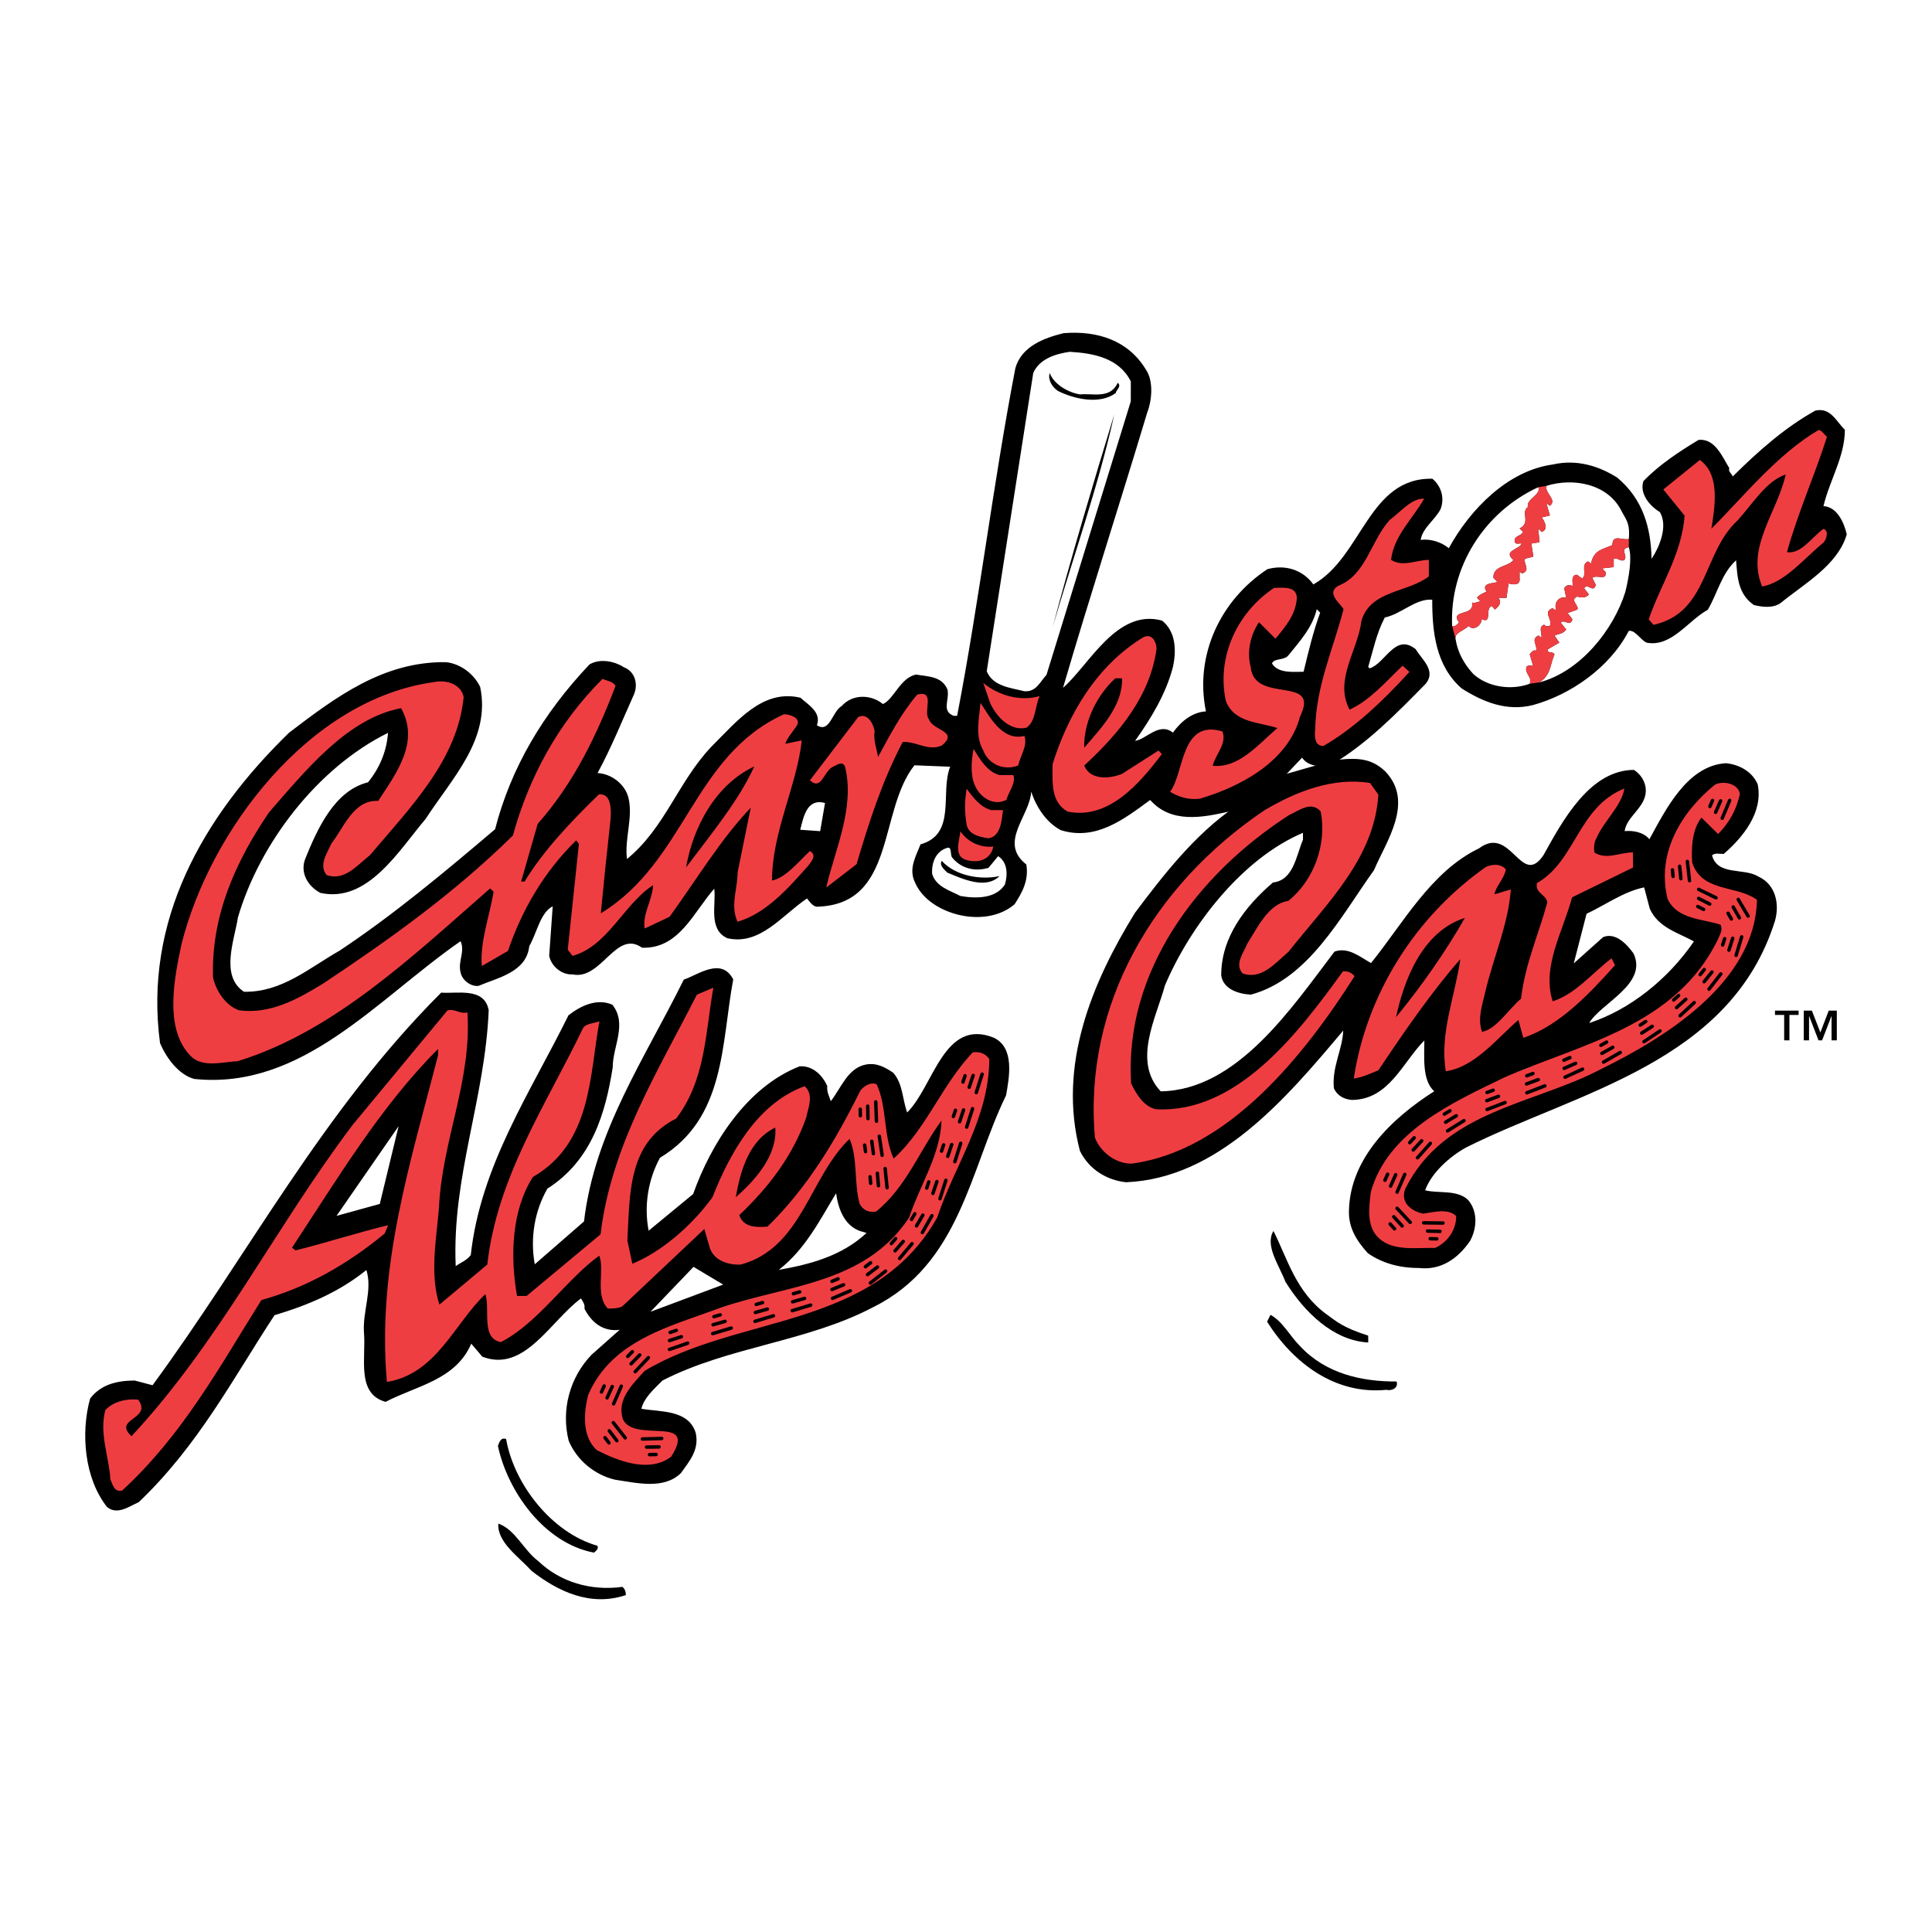 <?xml version="1.0" encoding="utf-8"?>
<!-- Generator: Adobe Illustrator 13.0.0, SVG Export Plug-In . SVG Version: 6.00 Build 14948)  -->
<!DOCTYPE svg PUBLIC "-//W3C//DTD SVG 1.0//EN" "http://www.w3.org/TR/2001/REC-SVG-20010904/DTD/svg10.dtd">
<svg version="1.0" id="Layer_1" xmlns="http://www.w3.org/2000/svg" xmlns:xlink="http://www.w3.org/1999/xlink" x="0px" y="0px"
	 width="192.756px" height="192.756px" viewBox="0 0 192.756 192.756" enable-background="new 0 0 192.756 192.756"
	 xml:space="preserve">
<g>
	<polygon fill-rule="evenodd" clip-rule="evenodd" fill="#FFFFFF" points="0,0 192.756,0 192.756,192.756 0,192.756 0,0 	"/>
	<path fill-rule="evenodd" clip-rule="evenodd" d="M132.108,76.443c-0.855,0.015-1.691-0.115-2.2-0.852l-2.334,2.465
		c-0.524,0.774-2.317,1.799-2.317,1.799s-0.944,0.442-2.145,1.005c-2.47,0.545-5.763,1.431-8.022-0.698l-0.343-0.344
		c-2.608,1.916-5.423,4.106-8.918,3.004c-1.439-0.756-2.465-2.335-2.943-3.845c-0.141,2.469-3.3,5.069-0.491,7.269
		c0.272,1.577-0.415,2.811-1.172,3.975c-1.442,1.233-3.499,1.504-5.418,1.089c-1.851-0.414-3.838-1.514-4.589-3.436
		c-0.547-1.304,0.209-2.537,0.622-3.633c3.636-1.023,1.928-5.14,2.961-7.745l-3.565-0.143c-3.642,4.589-1.804,13.918-9.759,14.111
		c-0.411-0.069-0.685-0.481-0.958-0.824c-2.471,1.642-4.67,4.724-7.961,3.964c-1.917-0.894-1.091-3.361-1.295-4.939
		c-2.061,2.329-3.506,6.029-7.209,5.886c-2.603-1.855-4.051,3.285-6.93,2.664c-1.097,0.066-2.125-0.826-2.329-1.855l0.35-4.937
		c-1.234,0.615-1.581,2.672-2.337,3.974c-0.278,2.605-3.159,3.15-5.081,3.97c-0.823,0.066-1.645-0.621-1.781-1.375
		c-0.272-1.098,0.483-2.057,0.004-3.086c-8.374,5.816-15.793,14.857-26.558,13.742c-1.577-0.412-2.809-2.129-3.423-3.57
		c-1.627-12.14,4.148-22.485,12.87-30.975c4.668-3.559,9.405-7.117,15.646-7.039c1.439,0.139,2.809,1.169,3.424,2.474
		c1.089,5.213-2.825,9.115-5.437,13.158c-2.679,3.15-5.773,8.426-10.503,7.39c-1.302-0.688-2.054-2.061-1.503-3.431
		c1.17-2.878,2.891-6.785,6.252-7.603c1.168-1.438,1.856-3.083,1.996-4.934c-7.068,3.486-12.84,11.089-14.977,18.423
		c-0.347,2.263-1.792,5.826,0.605,7.406c3.771,0.076,6.518-2.389,9.538-4.099c5.354-3.557,10.436-7.801,15.516-12.114
		c1.587-6.169,4.818-11.582,9.419-16.443c1.03-0.615,2.47-0.339,3.429,0.279c1.097,0.413,1.438,1.648,1.024,2.676
		c-1.169,2.604-2.271,5.345-3.646,7.88c1.371,0.071,2.741,1.101,3.082,2.473c0.477,1.989-0.417,4.114-0.146,6.103
		c3.776-3.081,5.085-7.673,8.382-11.165c2.609-2.602,5.151-5.821,8.922-4.924c0.753,0.687,2.123,1.443,1.641,2.746
		c1.302,0.825,1.511-1.369,2.472-1.917c1.099-1.232,2.95-1.161,4.115-0.199c1.098-0.479,1.718-2.604,3.296-2.944
		c1.166,0.208,2.605,0.141,3.152,1.514c0.204,1.029-0.621,2.125,0.613,2.606l0.343,0c2.211-11.448,3.601-23.241,5.812-34.689
		c0.621-2.193,2.885-3.013,4.806-3.49c3.36-0.269,6.445,0.695,8.224,3.647c0.752,1.098,0.612,3.018,0.131,4.251
		c-2.758,9.185-5.72,18.301-8.407,27.485c2.608-2.259,5.359-7.946,9.884-6.705c1.37,1.099,1.437,2.951,1.09,4.596
		c-0.689,2.673-2.133,5.071-3.782,7.4c1.098-0.136,2.403-1.917,3.772-0.817c0.825-1.165,1.992-2.054,3.295-2.121
		c-1.157-5.625,1.457-11.106,6.125-14.186c1.715-0.478,3.497,0.005,4.592,1.516c4.873-2.735,5.502-10.689,11.879-10.542
		c0.891,0.756,1.231,1.922,0.818,3.019c-0.551,1.097-1.786,1.849-1.993,3.083c0.96-0.136,2.057,0.208,2.811,0.827
		c2.131-3.905,5.909-7.74,10.367-8.35c2.4-0.545,4.594,0.144,6.443,1.312c2.534,2.13,3.353,4.943,3.417,8.097
		c0.824-1.233,1.65-3.289,0.829-4.662c-1.027-0.619-2.055-1.854-1.641-3.088c1.58-1.644,3.57-2.944,5.492-4.107
		c1.646-0.203,2.397,1.718,3.081,2.816c-0.138,0.343,0.205,0.48,0.342,0.824c2.609-2.602,5.287-4.929,8.238-6.57
		c1.51-0.341,2.057,1.031,2.946,1.924c-0.004,2.675-1.516,5.004-2.137,7.608c1.371,0.071,2.055,1.649,2.326,2.815
		c-0.896,3.084-4.258,4.931-6.593,6.847c-0.755,0.547-1.853,0.409-2.675,0.202c-1.575-1.1-1.642-2.746-1.775-4.46
		c-1.442,1.301-1.857,3.289-2.819,4.933c-1.99,1.094-3.641,3.766-6.108,3.282c-0.617-0.275-1.163-1.305-1.781-1.168
		c-1.926,3.7-5.838,6.369-9.543,7.392c-2.675,0.682-5.073-0.351-7.129-1.657c-2.602-2.267-2.939-5.696-2.935-8.851
		c-1.646-0.139-3.089,1.436-4.734,1.776c-0.826,1.576-1.171,3.29-1.654,4.935l0.138,0.137c1.577-0.478,2.542-3.562,4.597-1.913
		c0.616,1.029,2.055,2.129,1.024,3.43c-2.885,2.944-5.976,6.094-9.407,8.077C132.497,76.711,132.108,76.443,132.108,76.443
		L132.108,76.443L132.108,76.443z M131.371,60.782c-0.414,1.782-1.65,3.152-2.818,4.59c-0.412,0.549-1.44,0.272-1.647,0.821
		c0.616,1.029,2.193,0.826,3.153,0.828c0.482-1.988,0.967-4.044,1.655-5.895L131.371,60.782L131.371,60.782L131.371,60.782z
		 M81.828,82.925l0.484-2.812c-1.782-0.482-2.127,1.3-2.472,2.671L81.828,82.925L81.828,82.925z"/>
	<path fill-rule="evenodd" clip-rule="evenodd" d="M128.083,77.286l3.79-1.088l1.032-0.322c2.522-0.341,3.907-0.227,5.285,1.069
		c2.966,3.07,0.106,6.994-1.112,9.88c-3.268,4.544-6.524,10.87-12.276,12.409c-1.235-0.062-2.746-0.533-2.96-1.904
		c-0.02-3.84,2.432-6.939,5.162-9.285c2.057-0.217,2.317-2.687,2.995-4.267l-0.004-0.686c-6.09,2.57-11.265,9.318-13.771,15.229
		c-0.875,3.229-3.252,7.561-0.423,10.562c7.61-0.109,13.052-8.299,17.343-13.944c1.369-0.487,2.54,0.535,3.641,1.146
		c3.134-3.857,5.985-9.153,10.773-11.441c3.21-2.417,4.204,4.023,6.45,0.651c1.9-3.439,4.617-8.459,9.006-8.483
		c0.963,0.612,1.518,1.844,0.976,3.012c-0.474,1.1-1.705,1.86-1.903,3.096c0.754-0.072,1.852,0.059,2.473,0.81
		c1.562-2.819,3.732-7.357,7.64-7.584c1.304,0.131,2.61,0.81,3.166,2.109c0.563,2.809-1.48,5.288-3.392,6.944
		c-0.411,0.002-0.892-0.132-1.165,0.144c0.56,2.054,3.161,1.217,4.605,2.101c1.788,0.813,2.141,2.8,1.67,4.448
		c-4.45,14.149-19.727,17.042-30.807,22.589c-1.64,0.9-3.483,2.557-4.091,4.273c1.235,0.336,3.154-0.086,4.256,0.938
		c1.035,1.16,0.907,2.875,0.229,4.113c-1.225,1.789-2.933,2.963-5.129,2.701c-1.852,0.01-3.638-0.461-5.082-1.482
		c-1.104-1.229-1.935-2.525-1.875-4.24c0.109-5.213,4.271-9.213,8.509-11.908c-1.24-1.092-0.979-3.494-0.988-5.07
		c-2.182,2.207-3.534,5.916-7.236,5.936c-0.755-0.064-1.441-0.402-1.789-1.154c-0.217-2.125,0.871-3.914,0.93-5.766
		c-5.725,6.818-12.471,14.74-21.657,15.133c-1.922-0.195-3.71-1.283-4.612-3.131c-2.239-8.559,1.214-16.807,5.496-23.754
		c2.792-3.718,5.993-7.85,9.956-10.545C124.514,79.301,126.53,77.994,128.083,77.286L128.083,77.286L128.083,77.286z
		 M164.037,88.533c-2.055,0.423-3.831,1.735-5.746,2.637l-1.276,4.944l2.935-2.622c1.231-0.486,2.336,0.674,3.025,1.63
		c1.457,3.077-3.265,4.954-4.42,6.948c4.039-1.324,7.862-4.361,10.448-8.146c-1.444-0.815-3.572-1.353-4.405-3.268L164.037,88.533
		L164.037,88.533z"/>
	<path fill-rule="evenodd" clip-rule="evenodd" fill="#EF3E42" d="M137.518,79.28c-0.377,6.311-5.086,10.793-8.968,15.683
		c-1.365,1.173-2.728,2.826-4.582,2.15c-0.829-0.956,0.125-2.058,0.464-2.951c1.02-1.583,2.104-3.989,4.091-4.273
		c2.596-2.071,3.878-5.712,3.244-8.932c-0.966-1.092-2.194-0.057-3.152,0.36c-9.226,5.947-16.443,15.654-15.767,26.76
		c0.485,1.025,1.247,2.324,2.482,2.592c8.095,0.438,14.224-7.619,18.647-13.746c0.479-0.071,0.893,0.132,1.169,0.474
		c-5.033,7.912-12.594,17.416-22.256,18.701c-1.577,0.01-3.092-1.148-3.647-2.586c-1.169-13.229,5.831-25.197,16.899-32.663
		c3.145-1.868,6.84-3.328,10.546-2.73L137.518,79.28L137.518,79.28z"/>
	<path fill-rule="evenodd" clip-rule="evenodd" fill="#EF3E42" d="M173.588,79.224c-0.335,1.51-1.014,2.817-2.173,3.989
		l-1.655-1.637c-0.954,1.17-1.013,3.022-0.937,4.462c0.977,3.012,4.401,2.239,6.467,3.737c-0.161,8.23-9.185,13.763-15.545,16.884
		c-6.701,3.531-15.681,4.129-19.548,11.967c-0.542,1.443,0.766,2.26,1.796,2.459c1.028-0.143,2.534-0.562,3.292,0.256
		c0.008,1.373-0.876,2.611-2.108,3.166c-1.782-0.059-4.112,0.365-5.56-0.93c-1.309-1.158-1.045-3.08-0.847-4.658
		c1.682-6.043,8.249-8.959,13.242-11.387c7.662-3.4,17.253-5.096,21.458-13.966c0.186-0.48,0.406-0.756,0.198-1.304
		c-1.854-0.607-4.323-0.525-5.294-2.578c-1.121-4.52,1.324-8.647,4.739-11.409C172.003,77.861,173.445,78.196,173.588,79.224
		L173.588,79.224z"/>
	<path fill-rule="evenodd" clip-rule="evenodd" fill="#EF3E42" d="M159.279,83.621c-0.272,0.413-0.269,1.167-0.198,1.441
		c1.17,0.748,2.537-0.013,3.84-0.02l0.009,1.508l-6.088,2.981c-0.873,3.365-3.049,6.874-1.934,10.365
		c2.26-0.697,3.963-2.833,5.875-4.283l0.347,0.685c-2.591,2.894-5.591,6.063-9.15,7.249l-0.489-1.781
		c-2.049,1.727-4.296,4.686-7.242,5.115c-0.637-3.77,0.92-7.48,1.449-11.187c-2.795,3.169-5.652,7.3-8.17,11.083
		c-0.82,0.348-1.573,0.693-2.464,0.836c1.259-8.303,6.017-16.078,13.191-21.122c0.615-0.278,1.506-0.351,1.989,0.263
		c-0.201,0.961-0.951,1.583-1.152,2.475l1.643-0.489c-0.255,3.499-1.746,6.798-2.551,10.231c-0.268,1.236-0.81,2.609-0.322,3.979
		c1.439-0.281,2.595-2.209,3.892-3.312c0.393-3.43,1.749-6.386,2.623-9.614c-0.142-0.822-1.239-0.885-1.039-1.915
		c3.897-2.215,4.074-7.564,8.728-9.441C161.8,80.385,160.024,81.902,159.279,83.621L159.279,83.621L159.279,83.621z
		 M139.282,101.488c2.589-3.168,4.902-6.472,6.873-9.911C141.773,92.972,140.018,98.057,139.282,101.488L139.282,101.488z"/>
	<path fill-rule="evenodd" clip-rule="evenodd" d="M136.504,133.254l0.004,0.686c-3.499-0.188-6.395-3.053-8.262-6.059
		c-0.627-1.645-2.076-3.625-1.192-5.068c1.385,2.736,2.226,6.092,5.324,8.336C133.376,131.865,133.962,132.443,136.504,133.254
		L136.504,133.254z"/>
	
		<polygon fill-rule="evenodd" clip-rule="evenodd" stroke="#000000" stroke-width="0.343" stroke-linecap="round" stroke-linejoin="round" stroke-miterlimit="2.613" points="
		171.666,79.902 171.166,81.043 171.666,79.902 	"/>
	
		<polygon fill-rule="evenodd" clip-rule="evenodd" stroke="#000000" stroke-width="0.343" stroke-linecap="round" stroke-linejoin="round" stroke-miterlimit="2.613" points="
		170.859,79.861 170.598,80.464 170.859,79.861 	"/>
	
		<polygon fill-rule="evenodd" clip-rule="evenodd" stroke="#000000" stroke-width="0.343" stroke-linecap="round" stroke-linejoin="round" stroke-miterlimit="2.613" points="
		172.57,79.857 171.823,81.634 172.57,79.857 	"/>
	
		<polygon fill-rule="evenodd" clip-rule="evenodd" stroke="#000000" stroke-width="0.343" stroke-linecap="round" stroke-linejoin="round" stroke-miterlimit="2.613" points="
		167.581,86.429 167.701,87.668 167.581,86.429 	"/>
	
		<polygon fill-rule="evenodd" clip-rule="evenodd" stroke="#000000" stroke-width="0.343" stroke-linecap="round" stroke-linejoin="round" stroke-miterlimit="2.613" points="
		166.857,86.786 166.922,87.441 166.857,86.786 	"/>
	
		<polygon fill-rule="evenodd" clip-rule="evenodd" stroke="#000000" stroke-width="0.343" stroke-linecap="round" stroke-linejoin="round" stroke-miterlimit="2.613" points="
		168.349,85.949 168.563,87.865 168.349,85.949 	"/>
	
		<polygon fill-rule="evenodd" clip-rule="evenodd" stroke="#000000" stroke-width="0.343" stroke-linecap="round" stroke-linejoin="round" stroke-miterlimit="2.613" points="
		169.47,89.637 170.582,90.199 169.47,89.637 	"/>
	
		<polygon fill-rule="evenodd" clip-rule="evenodd" stroke="#000000" stroke-width="0.343" stroke-linecap="round" stroke-linejoin="round" stroke-miterlimit="2.613" points="
		169.385,90.44 169.973,90.735 169.385,90.44 	"/>
	
		<polygon fill-rule="evenodd" clip-rule="evenodd" stroke="#000000" stroke-width="0.343" stroke-linecap="round" stroke-linejoin="round" stroke-miterlimit="2.613" points="
		169.475,88.732 171.209,89.574 169.475,88.732 	"/>
	
		<polygon fill-rule="evenodd" clip-rule="evenodd" stroke="#000000" stroke-width="0.343" stroke-linecap="round" stroke-linejoin="round" stroke-miterlimit="2.613" points="
		172.922,90.493 173.541,91.573 172.922,90.493 	"/>
	
		<polygon fill-rule="evenodd" clip-rule="evenodd" stroke="#000000" stroke-width="0.343" stroke-linecap="round" stroke-linejoin="round" stroke-miterlimit="2.613" points="
		172.409,91.117 172.738,91.687 172.409,91.117 	"/>
	
		<polygon fill-rule="evenodd" clip-rule="evenodd" stroke="#000000" stroke-width="0.343" stroke-linecap="round" stroke-linejoin="round" stroke-miterlimit="2.613" points="
		173.423,89.739 174.408,91.396 173.423,89.739 	"/>
	
		<polygon fill-rule="evenodd" clip-rule="evenodd" stroke="#000000" stroke-width="0.343" stroke-linecap="round" stroke-linejoin="round" stroke-miterlimit="2.613" points="
		172.873,93.609 172.495,94.796 172.873,93.609 	"/>
	
		<polygon fill-rule="evenodd" clip-rule="evenodd" stroke="#000000" stroke-width="0.343" stroke-linecap="round" stroke-linejoin="round" stroke-miterlimit="2.613" points="
		172.067,93.653 171.869,94.28 172.067,93.653 	"/>
	
		<polygon fill-rule="evenodd" clip-rule="evenodd" stroke="#000000" stroke-width="0.343" stroke-linecap="round" stroke-linejoin="round" stroke-miterlimit="2.613" points="
		173.768,93.47 173.211,95.316 173.768,93.47 	"/>
	
		<polygon fill-rule="evenodd" clip-rule="evenodd" stroke="#000000" stroke-width="0.343" stroke-linecap="round" stroke-linejoin="round" stroke-miterlimit="2.613" points="
		170.802,96.976 170.023,97.947 170.802,96.976 	"/>
	
		<polygon fill-rule="evenodd" clip-rule="evenodd" stroke="#000000" stroke-width="0.343" stroke-linecap="round" stroke-linejoin="round" stroke-miterlimit="2.613" points="
		170.034,96.727 169.624,97.241 170.034,96.727 	"/>
	
		<polygon fill-rule="evenodd" clip-rule="evenodd" stroke="#000000" stroke-width="0.343" stroke-linecap="round" stroke-linejoin="round" stroke-miterlimit="2.613" points="
		171.688,97.167 170.505,98.689 171.688,97.167 	"/>
	
		<polygon fill-rule="evenodd" clip-rule="evenodd" stroke="#000000" stroke-width="0.343" stroke-linecap="round" stroke-linejoin="round" stroke-miterlimit="2.613" points="
		168.193,99.695 167.269,100.529 168.193,99.695 	"/>
	
		<polygon fill-rule="evenodd" clip-rule="evenodd" stroke="#000000" stroke-width="0.343" stroke-linecap="round" stroke-linejoin="round" stroke-miterlimit="2.613" points="
		167.475,99.326 166.987,99.768 167.475,99.326 	"/>
	
		<polygon fill-rule="evenodd" clip-rule="evenodd" stroke="#000000" stroke-width="0.343" stroke-linecap="round" stroke-linejoin="round" stroke-miterlimit="2.613" points="
		169.036,100.027 167.624,101.34 169.036,100.027 	"/>
	
		<polygon fill-rule="evenodd" clip-rule="evenodd" stroke="#000000" stroke-width="0.343" stroke-linecap="round" stroke-linejoin="round" stroke-miterlimit="2.613" points="
		164.843,102.396 163.798,103.07 164.843,102.396 	"/>
	
		<polygon fill-rule="evenodd" clip-rule="evenodd" stroke="#000000" stroke-width="0.343" stroke-linecap="round" stroke-linejoin="round" stroke-miterlimit="2.613" points="
		164.192,101.916 163.642,102.275 164.192,101.916 	"/>
	
		<polygon fill-rule="evenodd" clip-rule="evenodd" stroke="#000000" stroke-width="0.343" stroke-linecap="round" stroke-linejoin="round" stroke-miterlimit="2.613" points="
		165.622,102.855 164.02,103.928 165.622,102.855 	"/>
	
		<polygon fill-rule="evenodd" clip-rule="evenodd" stroke="#000000" stroke-width="0.343" stroke-linecap="round" stroke-linejoin="round" stroke-miterlimit="2.613" points="
		160.909,104.49 159.821,105.096 160.909,104.49 	"/>
	
		<polygon fill-rule="evenodd" clip-rule="evenodd" stroke="#000000" stroke-width="0.343" stroke-linecap="round" stroke-linejoin="round" stroke-miterlimit="2.613" points="
		160.293,103.969 159.719,104.291 160.293,103.969 	"/>
	
		<polygon fill-rule="evenodd" clip-rule="evenodd" stroke="#000000" stroke-width="0.343" stroke-linecap="round" stroke-linejoin="round" stroke-miterlimit="2.613" points="
		161.656,105.004 159.985,105.965 161.656,105.004 	"/>
	
		<polygon fill-rule="evenodd" clip-rule="evenodd" stroke="#000000" stroke-width="0.343" stroke-linecap="round" stroke-linejoin="round" stroke-miterlimit="2.613" points="
		157.198,106.09 156.058,106.59 157.198,106.09 	"/>
	
		<polygon fill-rule="evenodd" clip-rule="evenodd" stroke="#000000" stroke-width="0.343" stroke-linecap="round" stroke-linejoin="round" stroke-miterlimit="2.613" points="
		156.633,105.514 156.031,105.779 156.633,105.514 	"/>
	
		<polygon fill-rule="evenodd" clip-rule="evenodd" stroke="#000000" stroke-width="0.343" stroke-linecap="round" stroke-linejoin="round" stroke-miterlimit="2.613" points="
		157.894,106.668 156.141,107.471 157.894,106.668 	"/>
	
		<polygon fill-rule="evenodd" clip-rule="evenodd" stroke="#000000" stroke-width="0.343" stroke-linecap="round" stroke-linejoin="round" stroke-miterlimit="2.613" points="
		153.473,107.715 152.304,108.143 153.473,107.715 	"/>
	
		<polygon fill-rule="evenodd" clip-rule="evenodd" stroke="#000000" stroke-width="0.343" stroke-linecap="round" stroke-linejoin="round" stroke-miterlimit="2.613" points="
		152.943,107.104 152.326,107.332 152.943,107.104 	"/>
	
		<polygon fill-rule="evenodd" clip-rule="evenodd" stroke="#000000" stroke-width="0.343" stroke-linecap="round" stroke-linejoin="round" stroke-miterlimit="2.613" points="
		154.132,108.336 152.332,109.027 154.132,108.336 	"/>
	
		<polygon fill-rule="evenodd" clip-rule="evenodd" stroke="#000000" stroke-width="0.343" stroke-linecap="round" stroke-linejoin="round" stroke-miterlimit="2.613" points="
		149.504,109.381 148.335,109.811 149.504,109.381 	"/>
	
		<polygon fill-rule="evenodd" clip-rule="evenodd" stroke="#000000" stroke-width="0.343" stroke-linecap="round" stroke-linejoin="round" stroke-miterlimit="2.613" points="
		148.976,108.77 148.358,108.998 148.976,108.77 	"/>
	
		<polygon fill-rule="evenodd" clip-rule="evenodd" stroke="#000000" stroke-width="0.343" stroke-linecap="round" stroke-linejoin="round" stroke-miterlimit="2.613" points="
		150.162,110.002 148.363,110.695 150.162,110.002 	"/>
	
		<polygon fill-rule="evenodd" clip-rule="evenodd" stroke="#000000" stroke-width="0.343" stroke-linecap="round" stroke-linejoin="round" stroke-miterlimit="2.613" points="
		145.294,111.32 144.228,111.963 145.294,111.32 	"/>
	
		<polygon fill-rule="evenodd" clip-rule="evenodd" stroke="#000000" stroke-width="0.343" stroke-linecap="round" stroke-linejoin="round" stroke-miterlimit="2.613" points="
		144.66,110.822 144.097,111.162 144.66,110.822 	"/>
	
		<polygon fill-rule="evenodd" clip-rule="evenodd" stroke="#000000" stroke-width="0.343" stroke-linecap="round" stroke-linejoin="round" stroke-miterlimit="2.613" points="
		146.058,111.807 144.422,112.826 146.058,111.807 	"/>
	
		<polygon fill-rule="evenodd" clip-rule="evenodd" stroke="#000000" stroke-width="0.343" stroke-linecap="round" stroke-linejoin="round" stroke-miterlimit="2.613" points="
		141.841,113.818 140.997,114.734 141.841,113.818 	"/>
	
		<polygon fill-rule="evenodd" clip-rule="evenodd" stroke="#000000" stroke-width="0.343" stroke-linecap="round" stroke-linejoin="round" stroke-miterlimit="2.613" points="
		141.091,113.518 140.646,114.002 141.091,113.518 	"/>
	
		<polygon fill-rule="evenodd" clip-rule="evenodd" stroke="#000000" stroke-width="0.343" stroke-linecap="round" stroke-linejoin="round" stroke-miterlimit="2.613" points="
		142.71,114.07 141.425,115.508 142.71,114.07 	"/>
	
		<polygon fill-rule="evenodd" clip-rule="evenodd" stroke="#000000" stroke-width="0.343" stroke-linecap="round" stroke-linejoin="round" stroke-miterlimit="2.613" points="
		139.25,117.205 138.737,118.34 139.25,117.205 	"/>
	
		<polygon fill-rule="evenodd" clip-rule="evenodd" stroke="#000000" stroke-width="0.343" stroke-linecap="round" stroke-linejoin="round" stroke-miterlimit="2.613" points="
		138.443,117.154 138.175,117.754 138.443,117.154 	"/>
	
		<polygon fill-rule="evenodd" clip-rule="evenodd" stroke="#000000" stroke-width="0.343" stroke-linecap="round" stroke-linejoin="round" stroke-miterlimit="2.613" points="
		140.155,117.17 139.388,118.939 140.155,117.17 	"/>
	
		<polygon fill-rule="evenodd" clip-rule="evenodd" stroke="#000000" stroke-width="0.343" stroke-linecap="round" stroke-linejoin="round" stroke-miterlimit="2.613" points="
		139.056,121.395 139.894,122.316 139.056,121.395 	"/>
	
		<polygon fill-rule="evenodd" clip-rule="evenodd" stroke="#000000" stroke-width="0.343" stroke-linecap="round" stroke-linejoin="round" stroke-miterlimit="2.613" points="
		138.69,122.115 139.133,122.6 138.69,122.115 	"/>
	
		<polygon fill-rule="evenodd" clip-rule="evenodd" stroke="#000000" stroke-width="0.343" stroke-linecap="round" stroke-linejoin="round" stroke-miterlimit="2.613" points="
		139.384,120.551 140.702,121.957 139.384,120.551 	"/>
	
		<polygon fill-rule="evenodd" clip-rule="evenodd" stroke="#000000" stroke-width="0.343" stroke-linecap="round" stroke-linejoin="round" stroke-miterlimit="2.613" points="
		142.425,122.824 143.67,122.855 142.425,122.824 	"/>
	
		<polygon fill-rule="evenodd" clip-rule="evenodd" stroke="#000000" stroke-width="0.343" stroke-linecap="round" stroke-linejoin="round" stroke-miterlimit="2.613" points="
		142.691,123.586 143.35,123.602 142.691,123.586 	"/>
	
		<polygon fill-rule="evenodd" clip-rule="evenodd" stroke="#000000" stroke-width="0.343" stroke-linecap="round" stroke-linejoin="round" stroke-miterlimit="2.613" points="
		142.042,122.004 143.969,122.023 142.042,122.004 	"/>
	<path fill-rule="evenodd" clip-rule="evenodd" d="M129.72,134.318c2.553,2.729,6.123,3.533,9.62,3.514
		c0.209,0.686-0.544,0.963-1.025,0.83c-5.071,0.506-9.271-2.627-11.898-6.795l0.338-0.688
		C127.993,131.859,128.687,133.295,129.72,134.318L129.72,134.318z"/>
	<path fill-rule="evenodd" clip-rule="evenodd" d="M73.154,97.713c-1.2,6.451-0.749,13.854-7.311,17.799
		c-1.154,2.131-1.621,4.74-1.127,7.275l4.438-3.658c1.756-4.947,5.292-10.658,10.629-12.744c1.303-0.076,2.269,0.879,2.754,1.975
		c-0.065,0.617,0.211,1.027,0.352,1.506c1.021-1.309,1.696-3.301,3.478-3.652c1.096-0.213,1.921,0.264,2.747,0.809
		c0.966,1.092,0.905,2.6,1.393,3.969c2.661-2.619,3.652-9.482,8.669-7.451c2.062,1.018,1.529,3.9,1.197,5.752
		c-3.595,7.357-4.573,16.826-13.259,21.125c-6.565,3.463-14.38,3.916-21.013,7.312c-0.887,0.895-1.843,1.725-2.111,2.822
		c1.785,0.332,4.732,0.043,5.431,2.439c0.353,1.713-0.67,2.814-1.488,3.984c-1.705,1.656-4.383,0.984-6.579,0.654
		c-1.992-0.471-3.783-1.9-4.616-3.885c-0.771-3.082,0.104-6.311,2.285-8.584l2.799-2.484c-1.646,0.215-2.816-0.738-3.509-2.107
		c0.067-0.41-0.141-0.684-0.348-1.025c-3.073,2.279-5.652,7.438-9.844,5.812l-1.104-1.297c-1.558,3.643-5.532,4.213-8.541,5.805
		c-2.953-0.805-1.943-4.377-2.163-6.914c-0.148-2.125,0.869-4.256,0.241-6.24c-2.731,2.209-5.878,3.529-9.165,4.506
		c-4.149,6.33-7.611,13.002-13.546,18.656c-0.958,0.416-2.119,1.314-3.152,0.496c-2.278-2.867-2.646-7.391-1.704-10.826
		c1.089-1.445,2.733-1.797,4.447-1.807l1.786,0.471c9.599-13.08,16.929-27.314,28.798-39.172c1.578,0.129,4.317-0.572,4.741,1.758
		c-0.364,8.848-3.683,16.613-3.292,25.527c0.478-0.346,1.094-0.555,1.502-1.105c0.981-8.92,5.948-16.215,9.747-23.916
		c1.229-0.967,2.871-1.73,4.384-1.053c1.518,1.912,0.022,4.184,0.033,6.24c-0.729,4.598-2.076,9.27-6.518,12.105
		c-1.223,2.131-1.757,4.809-1.262,7.549l4.914-4.277c1.049-8.99,6.085-16.285,9.952-24.123
		C69.654,97.25,71.976,95.455,73.154,97.713L73.154,97.713L73.154,97.713z M37.89,120.117l1.878-7.758l-6.192,8.947L37.89,120.117
		L37.89,120.117L37.89,120.117z M83.417,119.053c-1.631,2.682-3.056,5.57-5.718,7.641c3.219-0.564,6.301-1.404,8.757-3.682
		l-0.688-0.201C84.188,122.201,83.631,120.559,83.417,119.053L83.417,119.053L83.417,119.053z M72.151,128.164l-2.958-1.768
		l-4.296,4.48L72.151,128.164L72.151,128.164z"/>
	<path fill-rule="evenodd" clip-rule="evenodd" fill="#EF3E42" d="M67.468,111.594c-4.856,2.426-4.623,7.568-4.873,12.164
		l0.493,2.328c2.874-1.18,5.878-3.734,7.988-6.625c1.691-4.26,4.407-9.35,9.199-11.09c0.964,0.818,0.354,2.193,0.153,3.154
		c-1.284,3.641-3.598,6.807-6.668,9.703c0.418,1.301,1.858,1.225,2.818,1.15c4.025-3.93,6.879-8.744,9.253-13.559
		c0.408-0.549,1.16-0.896,1.642-0.625c1.041,2.258,0.645,5.139,1.686,7.396c3.275-2.965,4.761-7.293,7.897-10.602
		c0.617-0.072,1.235,0.061,1.649,0.676c-0.036,5.967-3.44,10.512-5.195,15.801c-6.317,11.211-19.767,9.637-29.199,15.311
		c-1.227,1.377-2.796,2.826-2.169,4.812c1.111,2.461,7.541-0.521,4.821,3.746c-2.186,1.656-5.278,0.439-7.41-0.646
		c-1.516-1.363-1.323-3.834-0.852-5.551c2.371-5.498,8.33-6.832,13.12-8.643c6.64-2.297,14.457-2.34,18.878-9.014
		c1.08-3.23,3.121-6.258,3.24-9.688c-2.179,2.961-3.53,6.672-6.534,9.086c-0.754,0.143-1.373-0.197-1.65-0.812
		c-0.56-2.055-0.162-4.525-0.995-6.441c-4.025,3.861-4.742,10.859-10.836,12.539c-1.234,0.074-2.677-0.398-3.095-1.629l-0.559-1.918
		l-8.188,7.725c-0.41,0.207-0.958,0.211-1.439,0.213c-1.31-1.365-0.295-3.838-0.852-5.275c-3.21,2.279-6.135,6.754-9.828,8.623
		c-1.991-0.398-1.045-3.148-1.534-4.791c-3.07,2.896-4.895,7.98-9.828,8.762c-1.022-11.584,2.419-22.094,5.106-32.6l-0.003-0.617
		c-5.729,5.721-10.079,13.014-14.569,19.826l0.345,0.273c3.082-0.771,6.093-1.748,9.244-2.52l-0.338,0.826
		c-3.754,3.105-7.789,5.391-12.308,6.648c-4.147,6.605-7.814,13.414-13.888,19c-0.822,0.211-0.963-0.68-1.171-1.09
		c-0.149-2.332-1.121-4.521-0.517-6.924c0.818-0.895,2.188-1.178,3.286-1.047c1.451,1.982-2.596,1.867-0.666,3.639
		c8.795-9.441,14.357-20.854,22.052-31.045l9.471-11.434c0.753-0.209,1.236,0.404,1.99,0.195c0.448,6.855-2.538,12.77-2.844,19.559
		c-0.258,3.088-0.925,6.588,0.051,9.602l4.779-4.004c0.981-8.783,5.88-15.941,9.543-23.572c0.271-0.48,1.094-0.486,1.642-0.693
		c-1,5.422-0.759,12.141-6.638,15.533c-2.109,3.301-2.29,7.83-1.583,11.871l0.96-0.006l7.374-6.143
		c1.049-8.852,5.741-16.283,9.609-23.914l1.642-0.695C70.372,103.076,70.396,107.738,67.468,111.594L67.468,111.594L67.468,111.594z
		 M73.407,119.447c1.98-1.725,4.161-4.205,3.941-6.945C74.748,113.75,73.873,116.771,73.407,119.447L73.407,119.447z"/>
	
		<polygon fill-rule="evenodd" clip-rule="evenodd" stroke="#000000" stroke-width="0.343" stroke-linecap="round" stroke-linejoin="round" stroke-miterlimit="2.613" points="
		86.572,110.359 86.598,111.604 86.572,110.359 	"/>
	
		<polygon fill-rule="evenodd" clip-rule="evenodd" stroke="#000000" stroke-width="0.343" stroke-linecap="round" stroke-linejoin="round" stroke-miterlimit="2.613" points="
		85.824,110.66 85.838,111.316 85.824,110.66 	"/>
	
		<polygon fill-rule="evenodd" clip-rule="evenodd" stroke="#000000" stroke-width="0.343" stroke-linecap="round" stroke-linejoin="round" stroke-miterlimit="2.613" points="
		87.375,109.938 87.444,111.865 87.375,109.938 	"/>
	
		<polygon fill-rule="evenodd" clip-rule="evenodd" stroke="#000000" stroke-width="0.343" stroke-linecap="round" stroke-linejoin="round" stroke-miterlimit="2.613" points="
		97.09,107.297 96.693,108.479 97.09,107.297 	"/>
	
		<polygon fill-rule="evenodd" clip-rule="evenodd" stroke="#000000" stroke-width="0.343" stroke-linecap="round" stroke-linejoin="round" stroke-miterlimit="2.613" points="
		96.283,107.328 96.076,107.953 96.283,107.328 	"/>
	
		<polygon fill-rule="evenodd" clip-rule="evenodd" stroke="#000000" stroke-width="0.343" stroke-linecap="round" stroke-linejoin="round" stroke-miterlimit="2.613" points="
		97.987,107.172 97.401,109.01 97.987,107.172 	"/>
	
		<polygon fill-rule="evenodd" clip-rule="evenodd" stroke="#000000" stroke-width="0.343" stroke-linecap="round" stroke-linejoin="round" stroke-miterlimit="2.613" points="
		96.135,110.738 95.738,111.92 96.135,110.738 	"/>
	
		<polygon fill-rule="evenodd" clip-rule="evenodd" stroke="#000000" stroke-width="0.343" stroke-linecap="round" stroke-linejoin="round" stroke-miterlimit="2.613" points="
		95.327,110.77 95.12,111.393 95.327,110.77 	"/>
	
		<polygon fill-rule="evenodd" clip-rule="evenodd" stroke="#000000" stroke-width="0.343" stroke-linecap="round" stroke-linejoin="round" stroke-miterlimit="2.613" points="
		97.031,110.613 96.445,112.451 97.031,110.613 	"/>
	
		<polygon fill-rule="evenodd" clip-rule="evenodd" stroke="#000000" stroke-width="0.343" stroke-linecap="round" stroke-linejoin="round" stroke-miterlimit="2.613" points="
		94.953,114.191 94.556,115.371 94.953,114.191 	"/>
	
		<polygon fill-rule="evenodd" clip-rule="evenodd" stroke="#000000" stroke-width="0.343" stroke-linecap="round" stroke-linejoin="round" stroke-miterlimit="2.613" points="
		94.146,114.223 93.938,114.846 94.146,114.223 	"/>
	
		<polygon fill-rule="evenodd" clip-rule="evenodd" stroke="#000000" stroke-width="0.343" stroke-linecap="round" stroke-linejoin="round" stroke-miterlimit="2.613" points="
		95.85,114.066 95.264,115.902 95.85,114.066 	"/>
	
		<polygon fill-rule="evenodd" clip-rule="evenodd" stroke="#000000" stroke-width="0.343" stroke-linecap="round" stroke-linejoin="round" stroke-miterlimit="2.613" points="
		93.473,117.885 93.077,119.064 93.473,117.885 	"/>
	
		<polygon fill-rule="evenodd" clip-rule="evenodd" stroke="#000000" stroke-width="0.343" stroke-linecap="round" stroke-linejoin="round" stroke-miterlimit="2.613" points="
		92.665,117.916 92.458,118.539 92.665,117.916 	"/>
	
		<polygon fill-rule="evenodd" clip-rule="evenodd" stroke="#000000" stroke-width="0.343" stroke-linecap="round" stroke-linejoin="round" stroke-miterlimit="2.613" points="
		94.37,117.76 93.783,119.596 94.37,117.76 	"/>
	
		<polygon fill-rule="evenodd" clip-rule="evenodd" stroke="#000000" stroke-width="0.343" stroke-linecap="round" stroke-linejoin="round" stroke-miterlimit="2.613" points="
		92.073,121.23 91.442,122.305 92.073,121.23 	"/>
	
		<polygon fill-rule="evenodd" clip-rule="evenodd" stroke="#000000" stroke-width="0.343" stroke-linecap="round" stroke-linejoin="round" stroke-miterlimit="2.613" points="
		91.277,121.096 90.946,121.662 91.277,121.096 	"/>
	
		<polygon fill-rule="evenodd" clip-rule="evenodd" stroke="#000000" stroke-width="0.343" stroke-linecap="round" stroke-linejoin="round" stroke-miterlimit="2.613" points="
		92.977,121.291 92.026,122.969 92.977,121.291 	"/>
	
		<polygon fill-rule="evenodd" clip-rule="evenodd" stroke="#000000" stroke-width="0.343" stroke-linecap="round" stroke-linejoin="round" stroke-miterlimit="2.613" points="
		90.116,123.857 89.299,124.797 90.116,123.857 	"/>
	
		<polygon fill-rule="evenodd" clip-rule="evenodd" stroke="#000000" stroke-width="0.343" stroke-linecap="round" stroke-linejoin="round" stroke-miterlimit="2.613" points="
		89.358,123.576 88.928,124.074 89.358,123.576 	"/>
	
		<polygon fill-rule="evenodd" clip-rule="evenodd" stroke="#000000" stroke-width="0.343" stroke-linecap="round" stroke-linejoin="round" stroke-miterlimit="2.613" points="
		90.993,124.082 89.75,125.557 90.993,124.082 	"/>
	
		<polygon fill-rule="evenodd" clip-rule="evenodd" stroke="#000000" stroke-width="0.343" stroke-linecap="round" stroke-linejoin="round" stroke-miterlimit="2.613" points="
		87.545,126.414 86.553,127.166 87.545,126.414 	"/>
	
		<polygon fill-rule="evenodd" clip-rule="evenodd" stroke="#000000" stroke-width="0.343" stroke-linecap="round" stroke-linejoin="round" stroke-miterlimit="2.613" points="
		86.861,125.984 86.338,126.383 86.861,125.984 	"/>
	
		<polygon fill-rule="evenodd" clip-rule="evenodd" stroke="#000000" stroke-width="0.343" stroke-linecap="round" stroke-linejoin="round" stroke-miterlimit="2.613" points="
		88.356,126.816 86.837,128.004 88.356,126.816 	"/>
	
		<polygon fill-rule="evenodd" clip-rule="evenodd" stroke="#000000" stroke-width="0.343" stroke-linecap="round" stroke-linejoin="round" stroke-miterlimit="2.613" points="
		84.162,128.184 83.008,128.652 84.162,128.184 	"/>
	
		<polygon fill-rule="evenodd" clip-rule="evenodd" stroke="#000000" stroke-width="0.343" stroke-linecap="round" stroke-linejoin="round" stroke-miterlimit="2.613" points="
		83.613,127.59 83.004,127.84 83.613,127.59 	"/>
	
		<polygon fill-rule="evenodd" clip-rule="evenodd" stroke="#000000" stroke-width="0.343" stroke-linecap="round" stroke-linejoin="round" stroke-miterlimit="2.613" points="
		84.841,128.781 83.065,129.533 84.841,128.781 	"/>
	
		<polygon fill-rule="evenodd" clip-rule="evenodd" stroke="#000000" stroke-width="0.343" stroke-linecap="round" stroke-linejoin="round" stroke-miterlimit="2.613" points="
		80.275,129.541 79.077,129.883 80.275,129.541 	"/>
	
		<polygon fill-rule="evenodd" clip-rule="evenodd" stroke="#000000" stroke-width="0.343" stroke-linecap="round" stroke-linejoin="round" stroke-miterlimit="2.613" points="
		79.793,128.893 79.161,129.074 79.793,128.893 	"/>
	
		<polygon fill-rule="evenodd" clip-rule="evenodd" stroke="#000000" stroke-width="0.343" stroke-linecap="round" stroke-linejoin="round" stroke-miterlimit="2.613" points="
		80.885,130.209 79.04,130.766 80.885,130.209 	"/>
	
		<polygon fill-rule="evenodd" clip-rule="evenodd" stroke="#000000" stroke-width="0.343" stroke-linecap="round" stroke-linejoin="round" stroke-miterlimit="2.613" points="
		76.561,130.607 75.363,130.947 76.561,130.607 	"/>
	
		<polygon fill-rule="evenodd" clip-rule="evenodd" stroke="#000000" stroke-width="0.343" stroke-linecap="round" stroke-linejoin="round" stroke-miterlimit="2.613" points="
		76.079,129.959 75.447,130.141 76.079,129.959 	"/>
	
		<polygon fill-rule="evenodd" clip-rule="evenodd" stroke="#000000" stroke-width="0.343" stroke-linecap="round" stroke-linejoin="round" stroke-miterlimit="2.613" points="
		77.171,131.275 75.325,131.832 77.171,131.275 	"/>
	
		<polygon fill-rule="evenodd" clip-rule="evenodd" stroke="#000000" stroke-width="0.343" stroke-linecap="round" stroke-linejoin="round" stroke-miterlimit="2.613" points="
		72.341,131.83 71.143,132.172 72.341,131.83 	"/>
	
		<polygon fill-rule="evenodd" clip-rule="evenodd" stroke="#000000" stroke-width="0.343" stroke-linecap="round" stroke-linejoin="round" stroke-miterlimit="2.613" points="
		71.859,131.182 71.227,131.365 71.859,131.182 	"/>
	
		<polygon fill-rule="evenodd" clip-rule="evenodd" stroke="#000000" stroke-width="0.343" stroke-linecap="round" stroke-linejoin="round" stroke-miterlimit="2.613" points="
		72.951,132.5 71.105,133.055 72.951,132.5 	"/>
	
		<polygon fill-rule="evenodd" clip-rule="evenodd" stroke="#000000" stroke-width="0.343" stroke-linecap="round" stroke-linejoin="round" stroke-miterlimit="2.613" points="
		67.983,133.363 66.798,133.746 67.983,133.363 	"/>
	
		<polygon fill-rule="evenodd" clip-rule="evenodd" stroke="#000000" stroke-width="0.343" stroke-linecap="round" stroke-linejoin="round" stroke-miterlimit="2.613" points="
		67.478,132.732 66.853,132.938 67.478,132.732 	"/>
	
		<polygon fill-rule="evenodd" clip-rule="evenodd" stroke="#000000" stroke-width="0.343" stroke-linecap="round" stroke-linejoin="round" stroke-miterlimit="2.613" points="
		68.617,134.008 66.792,134.631 68.617,134.008 	"/>
	
		<polygon fill-rule="evenodd" clip-rule="evenodd" stroke="#000000" stroke-width="0.343" stroke-linecap="round" stroke-linejoin="round" stroke-miterlimit="2.613" points="
		63.828,135.18 62.96,136.074 63.828,135.18 	"/>
	
		<polygon fill-rule="evenodd" clip-rule="evenodd" stroke="#000000" stroke-width="0.343" stroke-linecap="round" stroke-linejoin="round" stroke-miterlimit="2.613" points="
		63.086,134.859 62.629,135.332 63.086,134.859 	"/>
	
		<polygon fill-rule="evenodd" clip-rule="evenodd" stroke="#000000" stroke-width="0.343" stroke-linecap="round" stroke-linejoin="round" stroke-miterlimit="2.613" points="
		64.69,135.455 63.369,136.857 64.69,135.455 	"/>
	
		<polygon fill-rule="evenodd" clip-rule="evenodd" stroke="#000000" stroke-width="0.343" stroke-linecap="round" stroke-linejoin="round" stroke-miterlimit="2.613" points="
		61.083,138.33 60.568,139.465 61.083,138.33 	"/>
	
		<polygon fill-rule="evenodd" clip-rule="evenodd" stroke="#000000" stroke-width="0.343" stroke-linecap="round" stroke-linejoin="round" stroke-miterlimit="2.613" points="
		60.277,138.279 60.007,138.879 60.277,138.279 	"/>
	
		<polygon fill-rule="evenodd" clip-rule="evenodd" stroke="#000000" stroke-width="0.343" stroke-linecap="round" stroke-linejoin="round" stroke-miterlimit="2.613" points="
		61.987,138.299 61.218,140.066 61.987,138.299 	"/>
	
		<polygon fill-rule="evenodd" clip-rule="evenodd" stroke="#000000" stroke-width="0.343" stroke-linecap="round" stroke-linejoin="round" stroke-miterlimit="2.613" points="
		60.789,142.752 61.542,143.742 60.789,142.752 	"/>
	
		<polygon fill-rule="evenodd" clip-rule="evenodd" stroke="#000000" stroke-width="0.343" stroke-linecap="round" stroke-linejoin="round" stroke-miterlimit="2.613" points="
		60.361,143.438 60.76,143.959 60.361,143.438 	"/>
	
		<polygon fill-rule="evenodd" clip-rule="evenodd" stroke="#000000" stroke-width="0.343" stroke-linecap="round" stroke-linejoin="round" stroke-miterlimit="2.613" points="
		61.188,141.939 62.379,143.455 61.188,141.939 	"/>
	
		<polygon fill-rule="evenodd" clip-rule="evenodd" stroke="#000000" stroke-width="0.343" stroke-linecap="round" stroke-linejoin="round" stroke-miterlimit="2.613" points="
		64.508,144.375 65.754,144.359 64.508,144.375 	"/>
	
		<polygon fill-rule="evenodd" clip-rule="evenodd" stroke="#000000" stroke-width="0.343" stroke-linecap="round" stroke-linejoin="round" stroke-miterlimit="2.613" points="
		64.804,145.127 65.461,145.115 64.804,145.127 	"/>
	
		<polygon fill-rule="evenodd" clip-rule="evenodd" stroke="#000000" stroke-width="0.343" stroke-linecap="round" stroke-linejoin="round" stroke-miterlimit="2.613" points="
		64.094,143.57 66.021,143.516 64.094,143.57 	"/>
	
		<polygon fill-rule="evenodd" clip-rule="evenodd" stroke="#000000" stroke-width="0.343" stroke-linecap="round" stroke-linejoin="round" stroke-miterlimit="2.613" points="
		86.977,113.863 87.141,115.1 86.977,113.863 	"/>
	
		<polygon fill-rule="evenodd" clip-rule="evenodd" stroke="#000000" stroke-width="0.343" stroke-linecap="round" stroke-linejoin="round" stroke-miterlimit="2.613" points="
		86.266,114.248 86.354,114.9 86.266,114.248 	"/>
	
		<polygon fill-rule="evenodd" clip-rule="evenodd" stroke="#000000" stroke-width="0.343" stroke-linecap="round" stroke-linejoin="round" stroke-miterlimit="2.613" points="
		87.727,113.357 88.01,115.266 87.727,113.357 	"/>
	
		<polygon fill-rule="evenodd" clip-rule="evenodd" stroke="#000000" stroke-width="0.343" stroke-linecap="round" stroke-linejoin="round" stroke-miterlimit="2.613" points="
		87.536,117.057 87.643,118.299 87.536,117.057 	"/>
	
		<polygon fill-rule="evenodd" clip-rule="evenodd" stroke="#000000" stroke-width="0.343" stroke-linecap="round" stroke-linejoin="round" stroke-miterlimit="2.613" points="
		86.808,117.406 86.866,118.062 86.808,117.406 	"/>
	
		<polygon fill-rule="evenodd" clip-rule="evenodd" stroke="#000000" stroke-width="0.343" stroke-linecap="round" stroke-linejoin="round" stroke-miterlimit="2.613" points="
		88.309,116.586 88.503,118.504 88.309,116.586 	"/>
	<path fill-rule="evenodd" clip-rule="evenodd" d="M50.496,143.57c0.779,4.523,4.577,9.371,9.109,10.65
		c0.139,0.342-0.135,0.48-0.339,0.688c-4.942-0.934-8.604-6.059-9.589-10.646C49.812,143.918,49.946,143.369,50.496,143.57
		L50.496,143.57z"/>
	<path fill-rule="evenodd" clip-rule="evenodd" d="M53.715,155.762c2.171,2.078,5.227,2.988,8.38,2.561
		c0.275,0.203,0.345,0.547,0.347,0.82c-3.56,1.186-6.791-0.375-9.407-2.418c-1.311-1.434-3.444-2.861-3.317-4.715
		C51.435,152.619,52.183,154.604,53.715,155.762L53.715,155.762z"/>
	<path fill-rule="evenodd" clip-rule="evenodd" fill="#FFFFFF" d="M112.822,38.056l-0.003,1.989l-8.407,27.279
		c-0.687,0.753-1.031,1.713-2.196,1.643c-1.372-0.345-3.154-0.485-3.769-1.995l4.639-29.753c0.62-1.439,2.266-1.917,3.638-2.12
		C109.124,35.239,111.66,35.723,112.822,38.056L112.822,38.056z"/>
	<path fill-rule="evenodd" clip-rule="evenodd" d="M107.746,39.351c1.303-0.135,3.016,0.485,3.773-1.16
		c0.41,0.343-0.139,0.686-0.207,1.028c-1.579,1.164-4.116,0.611-5.76-0.214c-0.617-0.412-1.027-1.167-0.821-1.784
		C105.143,38.319,106.512,39.144,107.746,39.351L107.746,39.351z"/>
	<path fill-rule="evenodd" clip-rule="evenodd" d="M105.037,62.525c1.793-6.786,3.998-14.189,6.135-21.18
		C109.652,48.269,107.104,55.465,105.037,62.525L105.037,62.525z"/>
	<path fill-rule="evenodd" clip-rule="evenodd" fill="#EF3E42" d="M182.278,43.579c-1.24,3.907-2.892,7.538-3.995,11.514
		c1.44,0.208,2.472-1.505,3.639-2.326c0.549,0.138,0.341,1.029-0.002,1.372c-1.992,1.643-3.846,3.971-6.109,4.379
		c-1.641-3.911,1.519-7.404,2.348-11.174c-1.921,0.614-3.364,3.012-4.807,4.587c-3.502,3.218-2.895,9.185-8.382,10.411l-0.479-0.549
		c1.171-3.427,3.302-6.509,3.582-10.349l-2.122-2.609l3.639-2.943c2.055,1.443,1.502,4.666,1.155,6.859
		c3.09-3.081,6.595-7.464,10.712-9.858C181.8,42.96,182.005,43.372,182.278,43.579L182.278,43.579z"/>
	<path fill-rule="evenodd" clip-rule="evenodd" fill="#FFFFFF" d="M161.832,51.09c0.548,0.938,0.775,1.281,0.683,2.675
		c-0.55,0.205-1.646-0.551-1.647,0.615c-0.823,0.41-1.852,0.409-2.128,1.849c-0.138-0.069-0.205-0.206-0.343-0.207
		c-0.687,0.342-0.07,1.234-0.482,1.645c-0.343,0.068-0.411-0.48-0.823-0.275c-0.343,0.273-0.138,0.754-0.207,1.097
		c-0.273-0.206-0.617-0.138-0.823,0.205l0.205,0.96c-0.618-0.207-1.235,0.341-1.031,1.164c-0.138,0.068-0.205-0.069-0.342-0.138
		c-1.029,0.41,0.066,1.098-0.277,1.782c-0.206,0-0.412,0.068-0.549-0.138c-0.617,0.205-0.207,0.823-0.276,1.303
		c-0.137-0.069-0.205-0.206-0.342-0.206c-0.755,0.41-0.002,0.959-0.209,1.508c-0.273-0.138-0.411,0.137-0.617,0.342l0.341,1.166
		c-0.205,0-0.548-0.138-0.686,0.136c-0.139,0.686,0.616,0.961,0.34,1.646c-1.852,0.683-4.184,0.336-5.621-0.968
		c-0.958-1.03-1.573-2.197-1.777-3.5c-0.137-0.618,0.824-0.822,1.305-1.301c0.479,0.549,1.303-0.066,1.304-0.684
		c1.097,0.55,0.276-1.166,1.031-1.301l0.273,0.343c0.412-0.274,0.755-0.753,0.345-1.165l0.822,0.001l0.208-1.439
		c0.206,0.069,1.234,0.345,1.099-0.547l0.001-0.618c0.136,0.069,0.205,0.207,0.343,0.138c0.755-0.341,0.001-0.959,0.207-1.439
		l0.823-0.205l-0.204-1.303l0.824-0.136l-0.136-1.372l0.343,0.343c0.686-0.205,0.344-1.028,0.002-1.44l0.823-0.204l-0.341-1.167
		c0.137,0,0.205,0.137,0.342,0.206c0.756-0.616-0.546-1.235-0.34-1.989C156.9,47.655,160.466,48.208,161.832,51.09L161.832,51.09z"
		/>
	<polygon fill-rule="evenodd" clip-rule="evenodd" points="106.566,48.401 104.426,58.135 106.566,48.401 	"/>
	<path fill-rule="evenodd" clip-rule="evenodd" fill="#FFFFFF" d="M152.438,50.596c-0.754,0.479,0.34,1.578-0.826,2.125l0.343,0.343
		c-0.207,0.48-0.961,0.341-0.824,1.027c0.136,0.275,0.479,0.069,0.686,0.139c-0.207,0.616-1.922,0.683-0.826,1.644
		c-0.48,0.685-2.058,0.545-1.991,1.78l0.343,0.344c0.137,0.274-1.715-0.003-1.03,1.027c-0.274,0.137-0.687,0.273-0.961,0.616
		l0.343,0.343c-0.274,0.068-0.481,0.206-0.823,0.136c0.271,1.44-2.265,0.613-1.306,1.986c-0.206,0.206-0.413,0.48-0.687,0.342
		c-0.266-5.897,3.24-11.378,8.593-13.839C153.812,49.364,152.233,49.773,152.438,50.596L152.438,50.596z"/>
	<path fill-rule="evenodd" clip-rule="evenodd" fill="#EF3E42" d="M142.086,49.757c-1.17,2.056-3.023,3.699-3.301,6.099
		c1.164,0.756,2.537,0.003,3.771,0.005l-0.002,1.646c-2.128,1.642-5.83,1.362-6.728,4.447c-0.347,2.948-2.752,5.893-1.179,8.844
		c1.99-0.889,3.57-2.737,5.287-4.381l0.685,0.618c-2.61,2.876-5.495,5.615-8.583,7.393c-0.891-0.001-0.89-0.961-0.82-1.647
		c0.075-4.32,1.796-8.021,2.83-11.996c-0.273-0.549-1.78-1.58-0.545-2.333c2.812-1.093,3.229-4.453,5.152-6.575
		C139.752,51.057,140.852,49.687,142.086,49.757L142.086,49.757z"/>
	<polygon fill-rule="evenodd" clip-rule="evenodd" points="106.353,54.024 102.559,68.281 106.353,54.024 	"/>
	<path fill-rule="evenodd" clip-rule="evenodd" fill="#FFFFFF" d="M162.163,59.045c-1.171,3.77-4.469,7.948-8.585,9.039
		c1.166-0.752,1.031-1.644,1.513-2.809c-0.205-0.343-0.686-0.001-0.685-0.481l1.166-0.684l-0.479-0.687
		c0.344-0.205,0.822-0.136,1.166-0.615l-0.547-0.687c0.343-0.411,0.959,0.481,1.166-0.341l-0.479-0.618l0.96-0.341
		c0.274-0.343-0.821-0.961,0.002-1.303c0.479,0.138,0.823,0.138,1.166-0.204l-0.479-0.618c0.344-0.617,0.89,0.55,1.166-0.341
		l-0.342-0.686c0.344-0.411,1.509,0.345,1.304-0.615l-0.343-0.343l1.166-0.135l0.001-0.823c0.412-0.137,0.617,0.275,1.028,0.139
		c0.481-0.48-0.546-1.098,0.482-1.302C162.854,55.755,162.508,57.606,162.163,59.045L162.163,59.045z"/>
	<path fill-rule="evenodd" clip-rule="evenodd" fill="#EF3E42" d="M129.385,59.613c-0.071,1.646-1.102,2.878-2.132,4.111
		l-1.644-1.648c-0.825,1.233-1.239,2.878-0.83,4.456c0.338,3.772,6.994,0.765,4.931,4.945c-1.173,4.524-6.046,7.054-10.024,8.213
		c-1.166,0.136-2.126-0.209-2.947-0.69c1.442-1.917,1.039-7.267,5.22-6.026c0.479,1.234-0.688,2.261-0.965,3.427
		c2.604,0.278,4.598-2.188,6.452-3.762c-1.852-0.62-4.252-0.487-5.14-2.683c-0.953-4.39,1.11-8.844,4.817-11.307
		C128.015,58.651,129.318,58.447,129.385,59.613L129.385,59.613z"/>
	<path fill-rule="evenodd" clip-rule="evenodd" fill="#EF3E42" d="M115.388,64.735c-0.624,4.593-3.579,8.292-7.218,11.646
		c0.615,1.509,2.604,1.307,3.771,0.829l3.638-2.326l0.343,0.344c-2.269,3.014-5.359,6.575-9.404,5.746
		c-1.712-0.963-1.503-2.951-1.501-4.734c1.517-4.866,4.336-9.799,9.07-12.672C114.979,63.157,115.389,64.118,115.388,64.735
		L115.388,64.735L115.388,64.735z M111.269,67.677c-1.922,1.78-3.161,4.453-3.096,6.921c1.785-2.055,3.847-4.246,3.781-6.92
		L111.269,67.677L111.269,67.677z"/>
	<path fill-rule="evenodd" clip-rule="evenodd" fill="#EF3E42" d="M103.724,69.449c-0.482,1.028-0.347,2.468-1.308,3.152
		c-1.715,0.409-3.084-1.239-3.632-2.474l-0.682-1.99C99.678,69.442,101.871,69.995,103.724,69.449L103.724,69.449z"/>
	<path fill-rule="evenodd" clip-rule="evenodd" fill="#EF3E42" d="M92.679,71.764c0.41,1.166,3.016,1.17,1.299,2.608
		c-1.372,0.615-2.536-0.416-3.908-0.349c-2.063,3.906-3.372,8.018-4.612,12.199l-3.021,2.327c0.828-3.702,2.893-7.95,1.87-12.066
		c-0.273-0.618-0.823-0.138-1.166-0.002c-0.96,0.41-1.17,2.467-2.333,1.368l4.81-6.302c0.892-0.479,1.507,0.62,1.643,1.375
		c-0.138,0.959,0.203,1.714,0.339,2.605c1.169-2.124,2.27-4.316,3.918-6.234C93.37,68.816,92.063,71.008,92.679,71.764
		L92.679,71.764z"/>
	<path fill-rule="evenodd" clip-rule="evenodd" fill="#EF3E42" d="M102.208,73.424c0.342,0.96-0.414,1.988-0.621,2.948
		c-1.372,0.546-2.949-0.073-3.495-1.514c-0.82-1.441-0.407-3.086-0.268-4.732C98.714,71.43,99.945,73.969,102.208,73.424
		L102.208,73.424z"/>
	<path fill-rule="evenodd" clip-rule="evenodd" fill="#EF3E42" d="M99.734,77.329l1.371,0.002c0.272,0.823-0.482,1.646-0.689,2.468
		c-1.304,0.684-2.674-0.278-3.152-1.445c-0.479-1.03-0.339-2.538-0.132-3.635C97.679,75.611,98.5,77.052,99.734,77.329
		L99.734,77.329z"/>
	<path fill-rule="evenodd" clip-rule="evenodd" fill="#EF3E42" d="M61.416,68.425c-1.859,4.866-4.129,9.662-7.77,13.771
		l-1.654,5.757l0.343,0c1.925-3.151,4.672-6.027,7.419-8.697c1.235-0.135,1.232,1.51,1.162,2.47
		c-0.348,3.154-0.695,6.445-0.974,9.394c8.51-5.199,9.143-15.69,18.27-19.859c0.618,0.001,1.919,0.415,1.164,1.305
		c-0.344,0.548-0.824,1.027-1.031,1.644l1.646-0.34c-0.486,4.525-2.961,9.116-2.969,13.984c1.372-0.272,2.678-1.916,3.776-2.943
		c0.753,0.413,0.136,1.029-0.14,1.439c-2.061,2.329-4.258,4.794-7.071,5.612c-0.752-1.578,0.005-3.291,0.007-4.937l1.312-6.444
		c-2.953,3.082-5.428,7.192-8.107,10.891l-2.471,1.162c-0.272-1.372,0.758-2.81,0.83-4.319c-2.883,1.847-4.535,6.096-8.034,7.051
		l-0.479-0.618l1.113-10.559l-0.273-0.343c-3.228,3.149-5.429,6.986-6.806,11.03l-2.608,1.504c-0.203-2.4,0.762-4.936,1.177-7.404
		l-0.343-0.344c-7.896,6.914-15.656,14.309-25.192,17.242c-1.44,0.066-3.498,0.68-4.663-0.486c-2.738-2.748-1.633-7.889-0.943-11.18
		c2.829-11.31,12.723-24.461,25.206-26.157c1.303-0.272,2.742,0.278,2.946,1.513c-0.626,6.239-5.228,10.896-9.35,15.758
		c-1.304,1.027-2.541,2.602-4.323,1.982c-0.821-1.03,0.072-2.194,0.484-3.154c1.237-1.575,2.202-4.385,4.669-4.244
		c1.719-2.672,4.192-5.822,2.277-9.254c-5.351,1.021-9.473,6.157-13.182,10.403c-3.299,4.864-5.776,10.277-5.58,16.45
		c0.272,1.303,1.23,2.812,2.601,3.295c3.154,0.416,5.899-1.156,8.37-2.662c6.59-4.378,13.111-9.031,18.948-14.783
		c1.586-5.758,4.475-11.17,8.938-15.621C60.593,67.943,61.073,67.944,61.416,68.425L61.416,68.425L61.416,68.425z M75.254,76.468
		c-3.911,1.846-6.112,6.094-6.804,10.07C70.924,83.25,73.741,79.826,75.254,76.468L75.254,76.468z"/>
	<path fill-rule="evenodd" clip-rule="evenodd" fill="#EF3E42" d="M98.906,80.825l1.165,0.001c-0.138,1.029-0.21,2.605-1.443,2.81
		c-0.892-0.139-1.988-0.346-2.193-1.375c-0.204-1.303-0.202-2.263,0.005-3.566C97.056,79.519,97.81,80.549,98.906,80.825
		L98.906,80.825z"/>
	<path fill-rule="evenodd" clip-rule="evenodd" fill="#EF3E42" d="M99.105,84.459c-0.275,1.371-1.579,1.712-2.813,1.298
		c-1.165-0.413-0.545-1.989-0.476-2.812C96.638,84.113,97.94,84.595,99.105,84.459L99.105,84.459z"/>
	<path fill-rule="evenodd" clip-rule="evenodd" fill="#EF3E42" d="M153.471,48.609c0.341,0.755-1.237,1.164-1.032,1.987
		c-0.754,0.479,0.34,1.578-0.826,2.125l0.343,0.343c-0.207,0.48-0.961,0.341-0.824,1.027c0.136,0.275,0.479,0.069,0.686,0.139
		c-0.207,0.616-1.922,0.683-0.826,1.644c-0.48,0.685-2.058,0.545-1.991,1.78l0.343,0.344c0.137,0.274-1.715-0.003-1.03,1.027
		c-0.274,0.137-0.687,0.273-0.961,0.616l0.343,0.343c-0.274,0.068-0.481,0.206-0.823,0.136c0.271,1.44-2.265,0.613-1.306,1.986
		c-0.206,0.206-0.413,0.48-0.687,0.342l0.341,1.304c-0.137-0.618,0.824-0.822,1.305-1.301c0.479,0.549,1.303-0.066,1.304-0.684
		c1.097,0.55,0.276-1.166,1.031-1.301l0.273,0.343c0.412-0.274,0.755-0.753,0.345-1.165l0.822,0.001l0.208-1.439
		c0.206,0.069,1.234,0.345,1.099-0.547l0.001-0.618c0.136,0.069,0.205,0.207,0.343,0.138c0.755-0.341,0.001-0.959,0.207-1.439
		l0.823-0.205l-0.204-1.303l0.824-0.136l-0.136-1.372l0.343,0.343c0.686-0.205,0.344-1.028,0.002-1.44l0.823-0.204l-0.341-1.167
		c0.137,0,0.205,0.137,0.342,0.206c0.756-0.616-0.546-1.235-0.34-1.989L153.471,48.609L153.471,48.609z"/>
	<path fill-rule="evenodd" clip-rule="evenodd" fill="#EF3E42" d="M153.578,68.084c1.166-0.752,1.031-1.644,1.513-2.809
		c-0.205-0.343-0.686-0.001-0.685-0.481l1.166-0.684l-0.479-0.687c0.344-0.205,0.822-0.136,1.166-0.615l-0.547-0.687
		c0.343-0.411,0.959,0.481,1.166-0.341l-0.479-0.618l0.96-0.341c0.274-0.343-0.821-0.961,0.002-1.303
		c0.479,0.138,0.823,0.138,1.166-0.204l-0.479-0.618c0.344-0.617,0.89,0.55,1.166-0.341l-0.342-0.686
		c0.344-0.411,1.509,0.345,1.304-0.615l-0.343-0.343l1.166-0.135l0.001-0.823c0.412-0.137,0.617,0.275,1.028,0.139
		c0.481-0.48-0.546-1.098,0.482-1.302l0.002-0.823c-0.55,0.205-1.646-0.551-1.647,0.615c-0.823,0.41-1.852,0.409-2.128,1.849
		c-0.138-0.069-0.205-0.206-0.343-0.207c-0.687,0.342-0.07,1.234-0.482,1.645c-0.343,0.068-0.411-0.48-0.823-0.275
		c-0.343,0.273-0.138,0.754-0.207,1.097c-0.273-0.206-0.617-0.138-0.823,0.205l0.205,0.96c-0.618-0.207-1.235,0.341-1.031,1.164
		c-0.138,0.068-0.205-0.069-0.342-0.138c-1.029,0.41,0.066,1.098-0.277,1.782c-0.206,0-0.412,0.068-0.549-0.138
		c-0.617,0.205-0.207,0.823-0.276,1.303c-0.137-0.069-0.205-0.206-0.342-0.206c-0.755,0.41-0.002,0.959-0.209,1.508
		c-0.273-0.138-0.411,0.137-0.617,0.342l0.341,1.166c-0.205,0-0.548-0.138-0.686,0.136c-0.139,0.686,0.616,0.961,0.34,1.646
		L153.578,68.084L153.578,68.084z"/>
	<path fill-rule="evenodd" clip-rule="evenodd" fill="#FFFFFF" d="M94.99,85.55c0.891,1.099,2.261,1.443,3.633,1.034l0.962-1.164
		c0.959,0.619,0.957,1.853,0.682,2.812c-0.894,1.439-2.883,1.436-4.459,1.159c-1.028-0.55-2.399-0.895-2.809-2.199
		c-0.067-1.097,0.346-2.263,1.513-2.604C94.992,84.453,94.785,85.276,94.99,85.55L94.99,85.55z"/>
	<path fill-rule="evenodd" clip-rule="evenodd" d="M99.719,87.409c-1.374,1.37-3.703,0.269-5.211-0.351
		c-0.342-0.344-0.821-0.755-0.546-1.167C95.331,87.402,97.867,87.817,99.719,87.409L99.719,87.409z"/>
	<path fill-rule="evenodd" clip-rule="evenodd" d="M181.618,103.01l0.836-2.182h0.806v2.965h-0.525v-2.41h-0.014l-0.929,2.41h-0.36
		l-0.929-2.41h-0.015v2.41h-0.525v-2.965h0.807L181.618,103.01L181.618,103.01L181.618,103.01z M179.445,101.262h-0.914v2.531
		h-0.525v-2.531h-0.914v-0.434h2.354V101.262L179.445,101.262z"/>
</g>
</svg>
